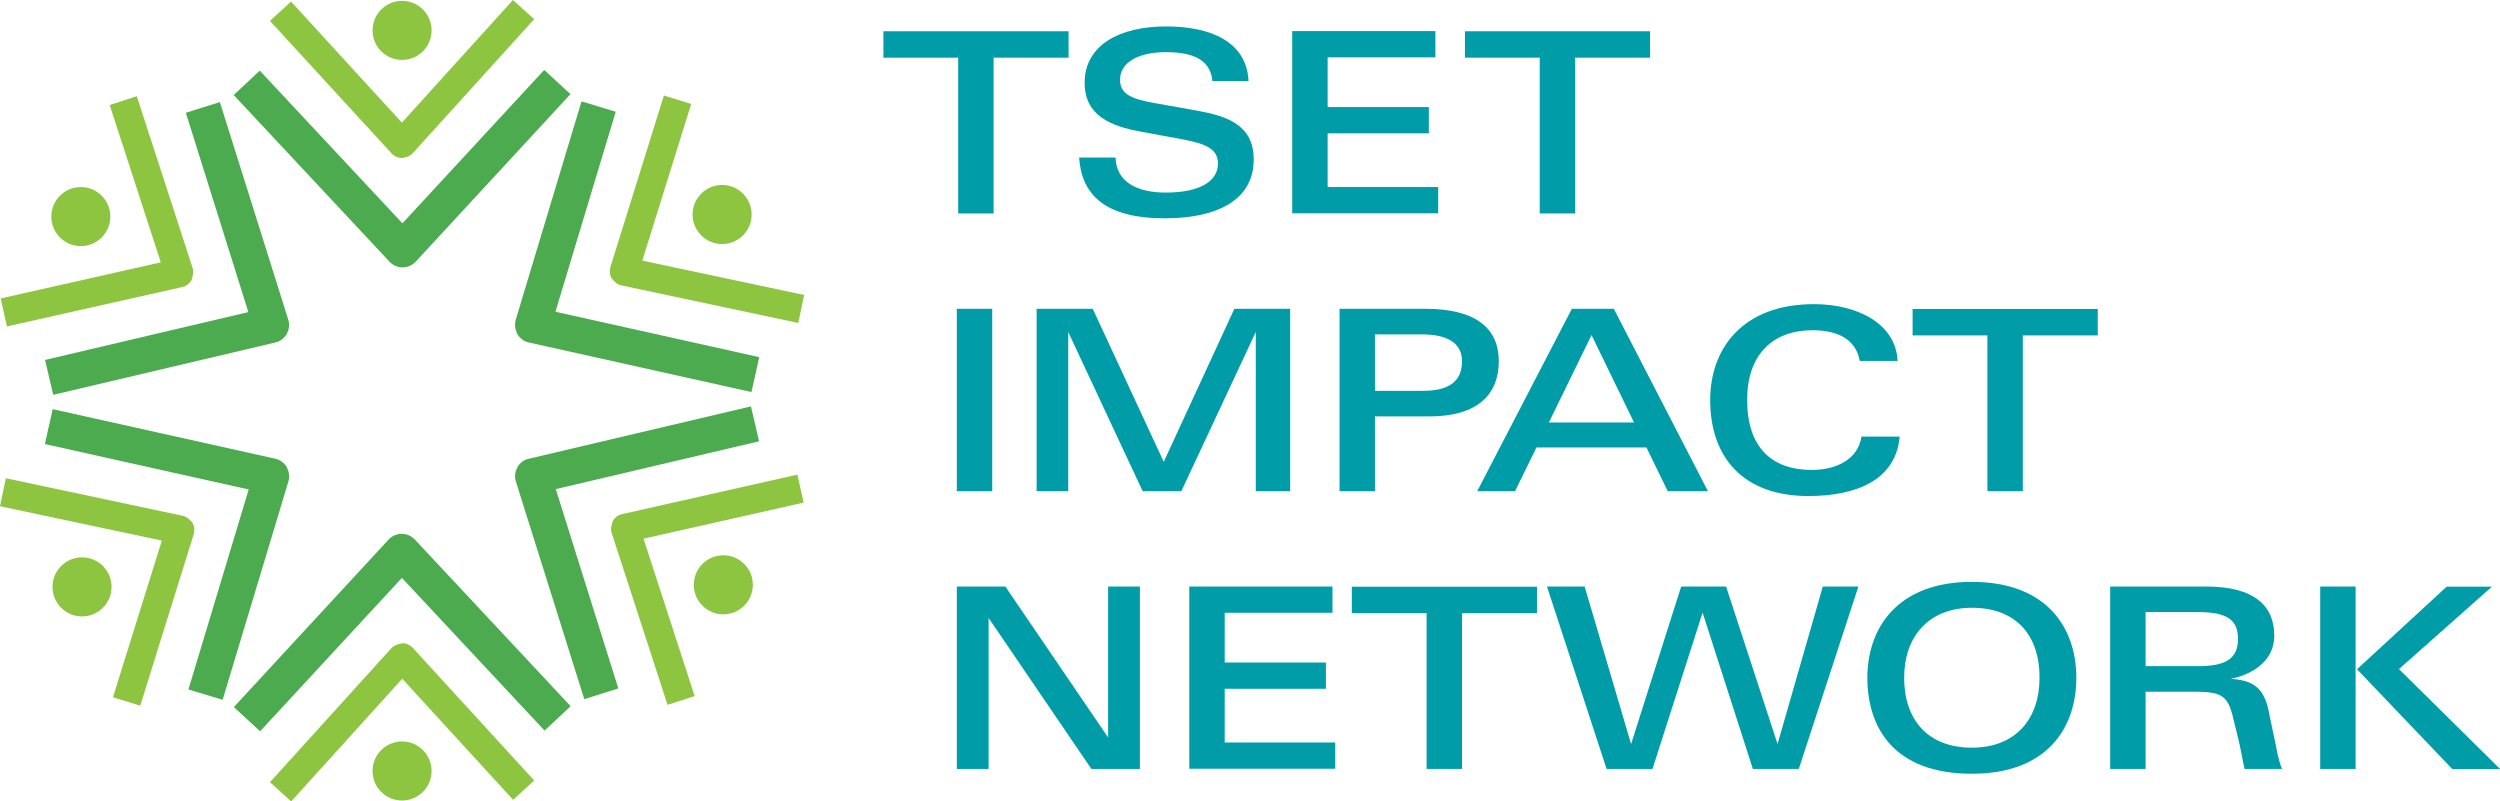 <?xml version="1.0" encoding="UTF-8"?>
<svg id="Layer_1" data-name="Layer 1" xmlns="http://www.w3.org/2000/svg" viewBox="0 0 144.75 46.39">
  <defs>
    <style>
      .cls-1 {
        fill: #8dc541;
      }

      .cls-2 {
        fill: #4bab4e;
      }

      .cls-3 {
        fill: #009da8;
      }
    </style>
  </defs>
  <g>
    <path class="cls-2" d="M23.31,15.48c-.29,0-.56-.12-.76-.33L13.53,5.5l1.51-1.41,8.26,8.84,8.21-8.88,1.52,1.4-8.96,9.7c-.2.21-.47.33-.76.33h0Z"/>
    <path class="cls-2" d="M23.26,30.91c.29,0,.56.12.76.33l9.02,9.65-1.51,1.41-8.26-8.84-8.21,8.88-1.52-1.4,8.96-9.7c.2-.21.47-.33.76-.33h0Z"/>
    <path class="cls-2" d="M29.96,19.34c-.14-.25-.18-.54-.1-.82l3.81-12.65,1.98.6-3.49,11.58,11.8,2.63-.45,2.02-12.89-2.87c-.28-.06-.52-.24-.67-.49h0Z"/>
    <path class="cls-2" d="M16.6,27.05c.14.25.18.54.1.82l-3.81,12.65-1.98-.6,3.49-11.58-11.8-2.63.45-2.02,12.89,2.87c.28.06.52.24.67.49h0Z"/>
    <path class="cls-2" d="M29.96,27.05c.14-.25.38-.43.66-.49l12.86-3.03.47,2.02-11.77,2.77,3.62,11.54-1.97.62-3.96-12.6c-.09-.27-.05-.57.09-.82h0Z"/>
    <path class="cls-2" d="M16.6,19.34c-.14.25-.38.43-.66.49l-12.86,3.03-.47-2.02,11.77-2.77-3.62-11.54,1.97-.62,3.96,12.6c.09.27.05.57-.09.82h0Z"/>
  </g>
  <g>
    <path class="cls-1" d="M23.28,9.15c-.23,0-.45-.1-.61-.27L15.63,1.21l1.22-1.12,6.42,7.01L29.7,0l1.23,1.11-7.04,7.77c-.16.17-.39.23-.61.27Z"/>
    <circle class="cls-1" cx="23.28" cy="1.76" r="1.71"/>
    <path class="cls-1" d="M23.29,37.24c.23,0,.45.1.61.27l7.03,7.68-1.22,1.12-6.42-7.01-6.43,7.1-1.23-1.11,7.04-7.77c.16-.17.39-.23.61-.27Z"/>
    <circle class="cls-1" cx="23.28" cy="44.64" r="1.71"/>
    <path class="cls-1" d="M35.42,16.13c-.12-.2-.14-.44-.08-.66l3.1-9.94,1.58.49-2.83,9.07,9.37,1.99-.34,1.62-10.26-2.18c-.23-.05-.39-.22-.54-.39Z"/>
    <circle class="cls-1" cx="41.81" cy="12.42" r="1.71"/>
    <path class="cls-1" d="M11.14,30.26c.12.2.14.44.08.66l-3.1,9.94-1.58-.49,2.83-9.07-9.37-1.99.34-1.62,10.26,2.18c.23.05.39.22.54.39Z"/>
    <circle class="cls-1" cx="4.75" cy="33.98" r="1.71"/>
    <path class="cls-1" d="M35.47,30.17c.12-.2.31-.35.54-.4l10.16-2.29.36,1.62-9.27,2.09,2.96,9.11-1.57.51-3.24-9.97c-.07-.22,0-.45.07-.67Z"/>
    <circle class="cls-1" cx="41.88" cy="33.86" r="1.71"/>
    <path class="cls-1" d="M11.09,16.22c-.12.2-.31.35-.54.4L.4,18.9l-.36-1.62,9.27-2.09-2.96-9.11,1.57-.51,3.24,9.97c.07.22,0,.45-.07.67Z"/>
    <circle class="cls-1" cx="4.68" cy="12.54" r="1.71"/>
  </g>
  <g>
    <path class="cls-3" d="M57.53,3.34v9.02h-2.05V3.34h-4.33v-1.53h10.72v1.53h-4.34Z"/>
    <path class="cls-3" d="M67.44,12.64c-3.45,0-4.82-1.36-4.96-3.52h2.11c.04,1.39,1.21,2.03,2.9,2.03,2.06,0,3.03-.7,3.03-1.68,0-.83-.67-1.14-1.99-1.39l-2.54-.47c-1.67-.31-3.19-.92-3.19-2.81,0-2.19,2.02-3.27,4.72-3.27,2.52,0,4.66.85,4.77,3.16h-2.09c-.13-1.35-1.32-1.67-2.7-1.67-1.59,0-2.65.59-2.65,1.61,0,.82.7,1.11,1.96,1.33l2.52.45c1.71.31,3.26.82,3.26,2.82,0,2.38-2.16,3.41-5.13,3.41Z"/>
    <path class="cls-3" d="M74.82,12.36V1.8h8.29v1.52h-6.24v2.88h5.86v1.52h-5.86v3.11h6.4v1.52h-8.45Z"/>
    <path class="cls-3" d="M91.2,3.34v9.02h-2.05V3.34h-4.33v-1.53h10.72v1.53h-4.34Z"/>
    <path class="cls-3" d="M55.4,28.44v-10.56h2.05v10.56h-2.05Z"/>
    <path class="cls-3" d="M72.71,28.44v-9.22l-4.31,9.22h-2.24l-4.31-9.22v9.22h-1.83v-10.56h3.25l4.11,8.86,4.09-8.86h3.23v10.56h-1.99Z"/>
    <path class="cls-3" d="M82.78,24.11h-3.17v4.33h-2.05v-10.56h4.97c2.95,0,4.25,1.15,4.25,3.04s-1.2,3.19-4.01,3.19ZM82.3,19.36h-2.69v3.27h2.76c1.53,0,2.28-.55,2.28-1.71,0-.96-.69-1.56-2.35-1.56Z"/>
    <path class="cls-3" d="M96.56,28.44l-1.23-2.53h-6.37l-1.24,2.53h-2.19l5.48-10.56h2.43l5.45,10.56h-2.32ZM92.15,19.4l-2.47,5.06h4.93l-2.46-5.06Z"/>
    <path class="cls-3" d="M104.69,28.72c-3.71,0-5.67-2.19-5.67-5.56,0-2.97,1.87-5.55,6.01-5.55,2.57,0,4.75,1.17,4.84,3.29h-2.19c-.23-1.3-1.34-1.78-2.73-1.78-2.32,0-3.79,1.42-3.79,4.03,0,2.75,1.42,4.06,3.74,4.06,1.42,0,2.68-.61,2.88-1.93h2.21c-.22,2.53-2.53,3.44-5.29,3.44Z"/>
    <path class="cls-3" d="M117.12,19.42v9.02h-2.05v-9.02h-4.33v-1.53h10.72v1.53h-4.34Z"/>
    <path class="cls-3" d="M63.19,44.52l-5.95-8.74v8.74h-1.84v-10.56h2.81l5.95,8.74v-8.74h1.84v10.56h-2.81Z"/>
    <path class="cls-3" d="M68.86,44.52v-10.56h8.29v1.52h-6.24v2.88h5.86v1.52h-5.86v3.11h6.4v1.52h-8.45Z"/>
    <path class="cls-3" d="M84.65,35.5v9.02h-2.05v-9.02h-4.33v-1.53h10.72v1.53h-4.34Z"/>
    <path class="cls-3" d="M104.15,44.52h-2.66l-2.91-9.05-2.9,9.05h-2.66l-3.45-10.56h2.18l2.69,9.12,2.9-9.12h2.6l2.98,9.12,2.62-9.12h2.06l-3.45,10.56Z"/>
    <path class="cls-3" d="M114.17,44.8c-4.56,0-6.05-2.72-6.05-5.56s1.71-5.55,6.05-5.55,6.05,2.66,6.05,5.55-1.67,5.56-6.05,5.56ZM114.17,35.19c-2.47,0-3.92,1.64-3.92,4.05s1.35,4.05,3.92,4.05,3.92-1.7,3.92-4.05c0-2.5-1.39-4.05-3.92-4.05Z"/>
    <path class="cls-3" d="M129.96,44.52c-.13-.57-.26-1.36-.38-1.81l-.32-1.3c-.31-1.21-.75-1.36-2.31-1.36h-2.72v4.47h-2.05v-10.56h5.57c2.76,0,3.93,1.11,3.93,2.84,0,1.89-2.05,2.43-2.53,2.5,1.27.1,1.97.45,2.25,2.09l.38,1.81c.1.57.25,1.11.35,1.32h-2.18ZM127.27,35.44h-3.04v3.13h3.04c1.62,0,2.31-.44,2.31-1.58s-.69-1.55-2.31-1.55Z"/>
    <path class="cls-3" d="M134.34,44.52v-10.56h2.05v10.56h-2.05ZM141.98,44.52l-5.51-5.77,5.19-4.78h2.62l-5.38,4.77,5.86,5.79h-2.78Z"/>
  </g>
</svg>